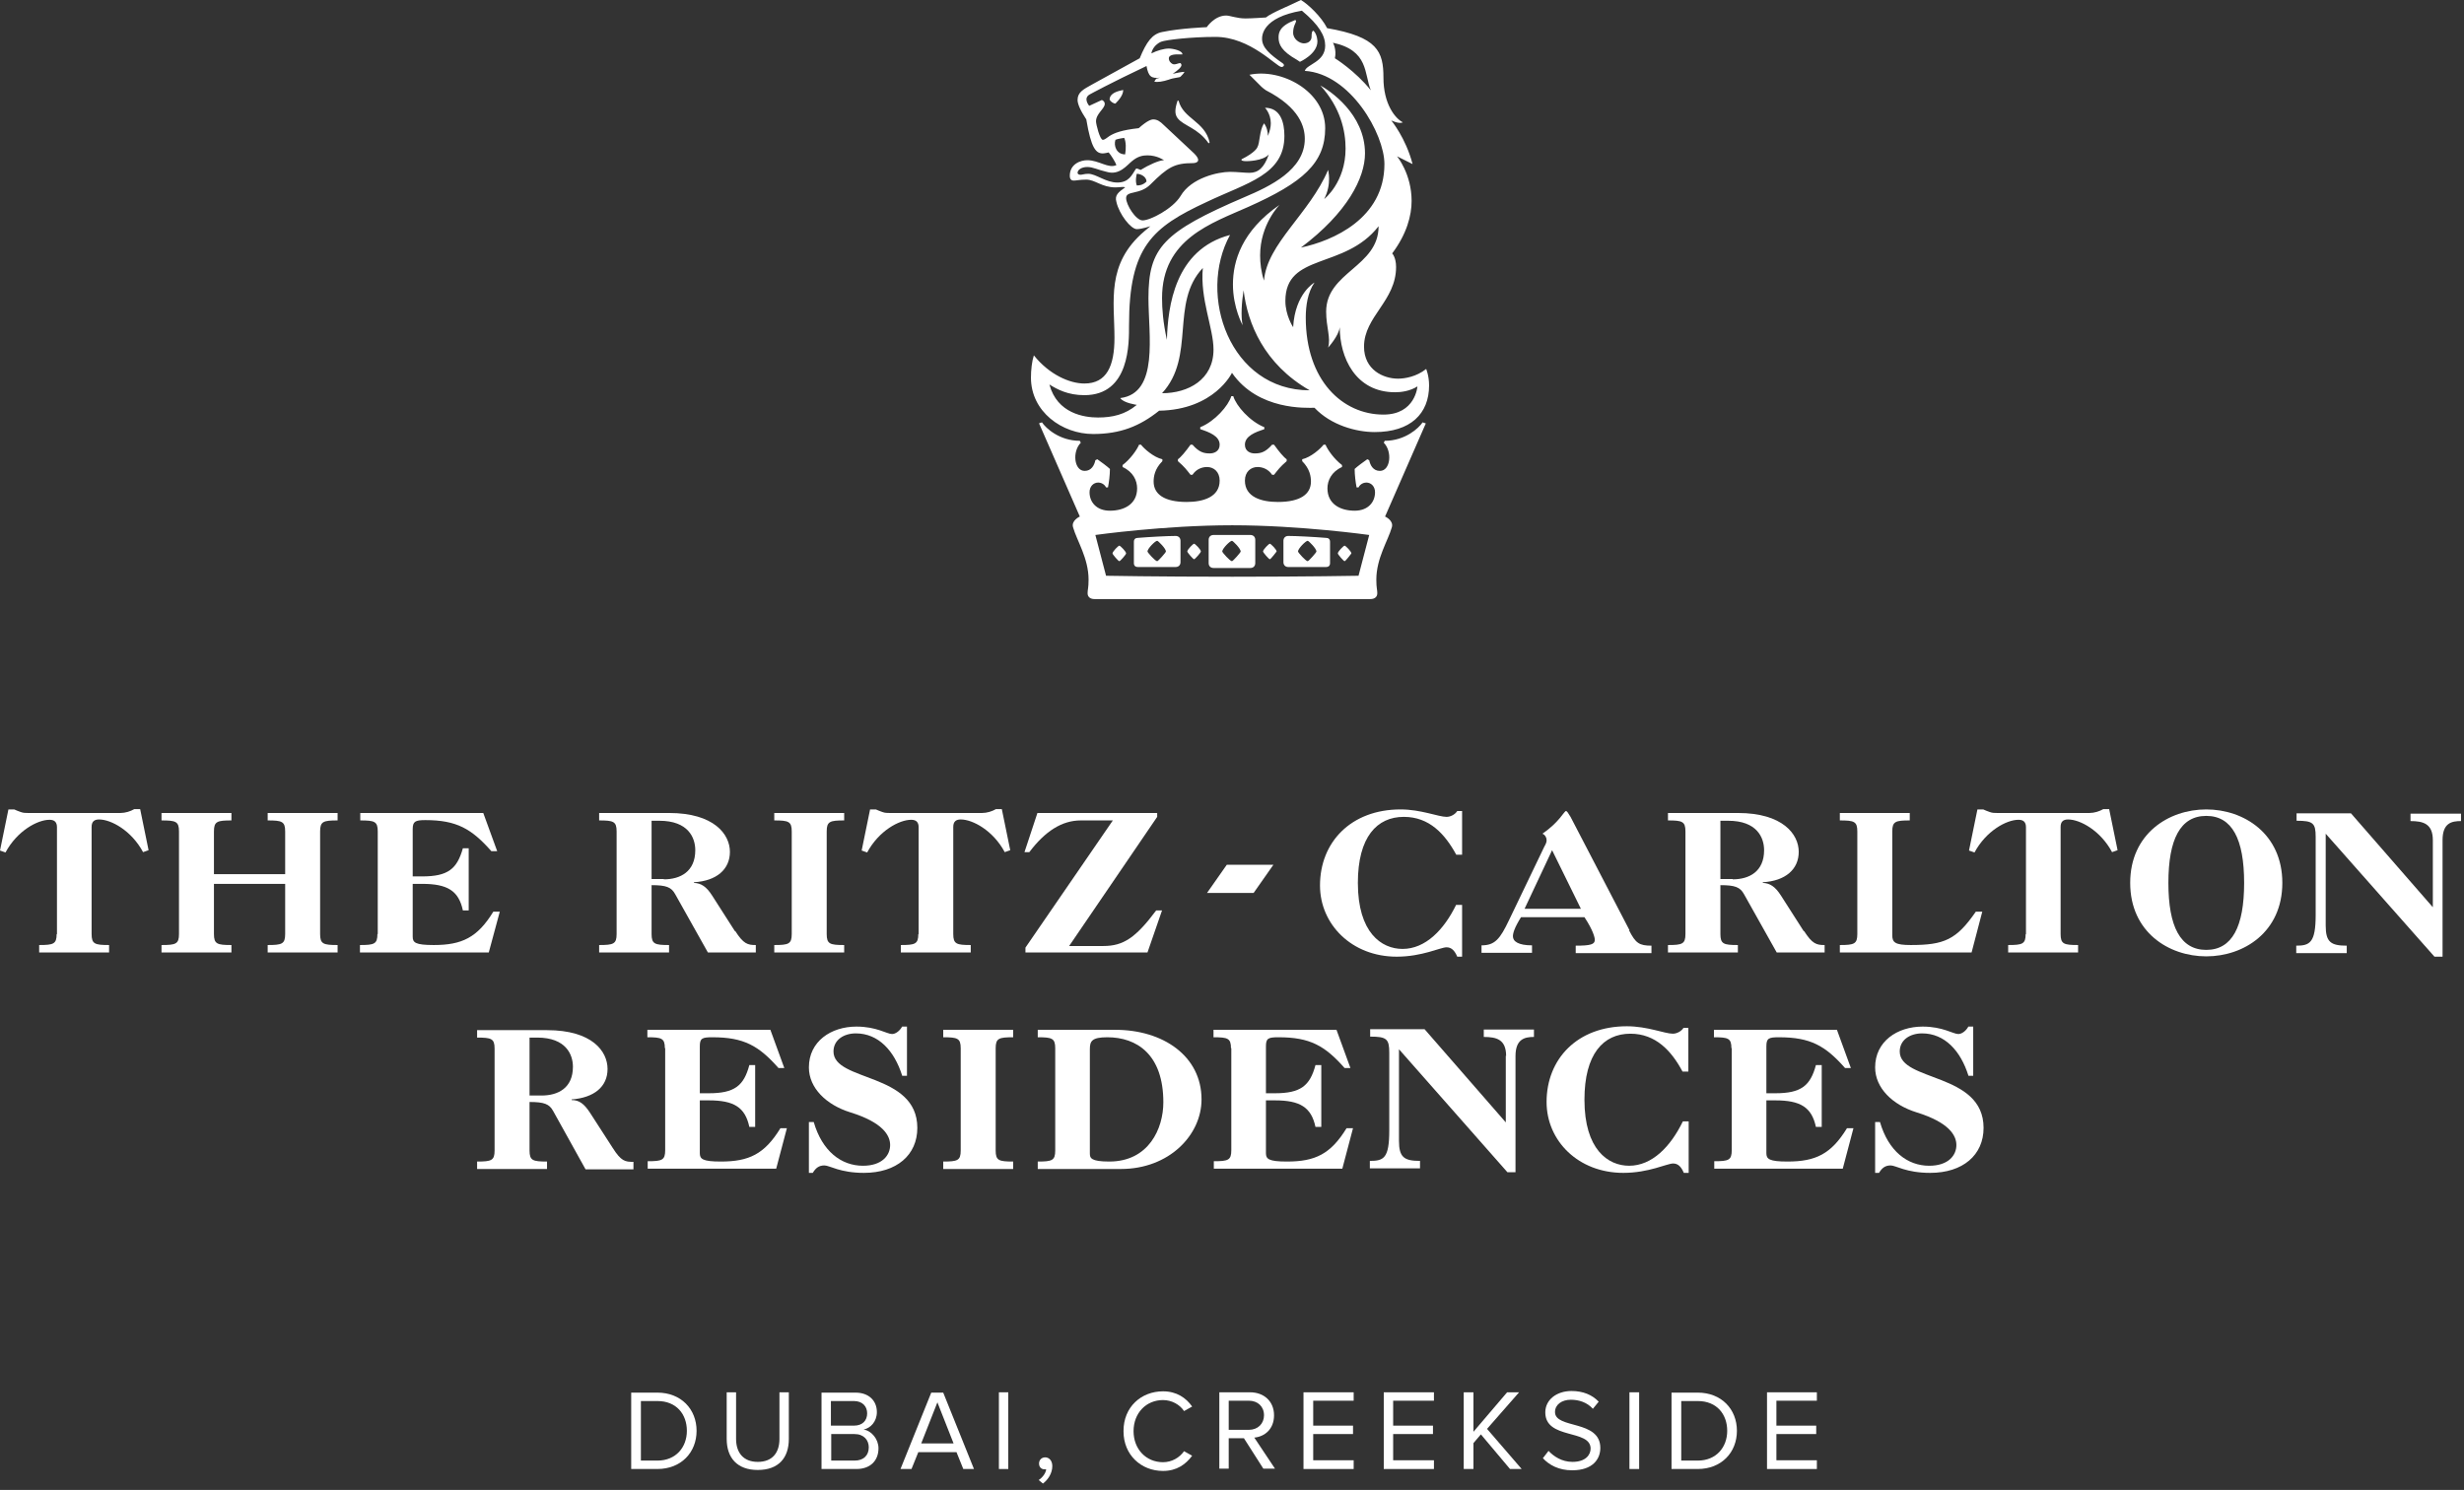 <svg width="377" height="228" viewBox="0 0 377 228" fill="none" xmlns="http://www.w3.org/2000/svg">
<rect x="0" y="0" width="377" height="228" fill="#333333" stroke="none"/>
<path d="M105.093 218.952C105.093 216.427 103.508 214.396 100.586 214.396H98.06V223.509H100.586C103.409 223.509 105.093 221.478 105.093 218.952ZM96.575 224.796V213.108H100.586C104.202 213.108 106.579 215.634 106.579 218.952C106.579 222.271 104.202 224.796 100.586 224.796H96.575Z" fill="white"/>
<path d="M111.186 220.24V213.059H112.622V220.19C112.622 222.32 113.761 223.707 115.94 223.707C118.119 223.707 119.258 222.369 119.258 220.19V213.059H120.695V220.19C120.695 223.112 119.11 224.945 115.94 224.945C112.771 224.945 111.186 223.063 111.186 220.19V220.24Z" fill="white"/>
<path d="M132.926 221.478C132.926 220.389 132.183 219.448 130.747 219.448H127.181V223.509H130.747C132.133 223.509 132.926 222.716 132.926 221.478ZM132.678 216.278C132.678 215.238 131.985 214.396 130.648 214.396H127.131V218.16H130.648C131.985 218.16 132.678 217.368 132.678 216.278ZM125.695 224.796V213.108H130.895C132.926 213.108 134.164 214.347 134.164 216.08C134.164 217.566 133.173 218.556 132.133 218.754C133.371 218.952 134.411 220.24 134.411 221.627C134.411 223.509 133.173 224.796 131.044 224.796H125.695Z" fill="white"/>
<path d="M143.425 214.594L140.949 220.884H145.901L143.425 214.594ZM147.387 224.796L146.347 222.221H140.503L139.463 224.796H137.779L142.484 213.108H144.316L149.021 224.796H147.337H147.387Z" fill="white"/>
<path d="M152.835 224.796V213.059H154.271V224.796H152.835Z" fill="white"/>
<path d="M159.57 227.025L158.926 226.48C159.471 226.134 160.016 225.44 160.066 224.846C160.066 224.846 159.917 224.846 159.818 224.846C159.323 224.846 158.976 224.499 158.976 223.955C158.976 223.41 159.372 223.014 159.917 223.014C160.511 223.014 161.006 223.509 161.006 224.351C161.006 225.44 160.363 226.431 159.57 227.025Z" fill="white"/>
<path d="M171.903 218.952C171.903 215.337 174.577 212.91 177.945 212.91C180.025 212.91 181.461 213.901 182.402 215.238L181.164 215.931C180.52 214.941 179.282 214.247 177.945 214.247C175.369 214.247 173.438 216.228 173.438 219.002C173.438 221.775 175.369 223.756 177.945 223.756C179.282 223.756 180.471 223.063 181.164 222.072L182.402 222.766C181.412 224.103 180.025 225.093 177.945 225.093C174.577 225.093 171.903 222.617 171.903 219.051V218.952Z" fill="white"/>
<path d="M193.397 216.575C193.397 215.238 192.456 214.346 191.069 214.346H187.998V218.803H191.069C192.456 218.803 193.397 217.863 193.397 216.575ZM193.298 224.747L190.326 220.091H187.998V224.747H186.562V213.059H191.267C193.397 213.059 194.932 214.445 194.932 216.575C194.932 218.704 193.496 219.844 191.911 219.992L195.08 224.747H193.347H193.298Z" fill="white"/>
<path d="M199.439 224.796V213.059H207.116V214.346H200.925V218.16H207.017V219.447H200.925V223.459H207.116V224.796H199.439Z" fill="white"/>
<path d="M211.721 224.796V213.059H219.398V214.346H213.157V218.16H219.249V219.447H213.157V223.459H219.398V224.796H211.721Z" fill="white"/>
<path d="M231.037 224.796L226.58 219.497L225.441 220.834V224.796H223.955V213.059H225.441V219.101L230.592 213.059H232.424L227.521 218.655L232.82 224.796H231.037Z" fill="white"/>
<path d="M236.089 223.112L236.931 222.023C237.723 222.865 238.961 223.706 240.595 223.706C242.675 223.706 243.369 222.567 243.369 221.676C243.369 218.655 236.435 220.339 236.435 216.129C236.435 214.198 238.169 212.86 240.447 212.86C242.23 212.86 243.616 213.455 244.607 214.495L243.716 215.584C242.824 214.594 241.586 214.198 240.348 214.198C238.961 214.198 237.921 214.94 237.921 216.08C237.921 218.704 244.855 217.219 244.855 221.577C244.855 223.261 243.716 224.994 240.546 224.994C238.515 224.994 237.03 224.202 236.039 223.112H236.089Z" fill="white"/>
<path d="M249.31 224.796V213.059H250.796V224.796H249.31Z" fill="white"/>
<path d="M264.269 218.952C264.269 216.427 262.684 214.396 259.762 214.396H257.236V223.509H259.762C262.585 223.509 264.269 221.478 264.269 218.952ZM255.75 224.796V213.108H259.762C263.377 213.108 265.754 215.634 265.754 218.952C265.754 222.271 263.377 224.796 259.762 224.796H255.75Z" fill="white"/>
<path d="M270.359 224.796V213.059H277.986V214.346H271.795V218.16H277.887V219.447H271.795V223.459H277.986V224.796H270.359Z" fill="white"/>
<path d="M188.544 88.254C176.955 88.254 169.229 88.106 169.229 88.106L167.595 81.866C167.595 81.866 178.144 80.38 188.544 80.38C198.944 80.38 209.493 81.866 209.493 81.866L207.859 88.106C207.859 88.106 200.133 88.254 188.544 88.254ZM218.11 64.779L217.665 64.631C217.07 65.522 214.99 67.454 211.87 67.454L211.722 67.751C213.059 69.088 212.762 72.06 211.128 72.06C210.087 72.06 209.642 71.168 209.493 70.425L209.196 70.277C208.75 70.574 207.562 71.465 207.265 71.762C207.265 72.654 207.413 73.843 207.562 74.585H207.859C208.156 73.991 208.75 73.843 209.047 73.843C209.79 73.843 210.385 74.437 210.385 75.328C210.385 76.814 209.345 78.151 207.265 78.151C205.036 78.151 203.104 77.111 203.104 74.734C203.104 73.545 203.699 72.208 205.333 71.465V71.168C204.144 70.277 203.104 68.791 202.807 68.048H202.51C202.064 68.642 200.578 69.98 199.241 70.277V70.574C200.43 71.762 200.579 72.951 200.579 73.694C200.579 75.625 198.944 76.814 195.527 76.814C193.001 76.814 190.475 76.071 190.475 73.545C190.475 72.208 191.367 71.465 192.407 71.465C193.15 71.465 194.041 71.762 194.635 72.654H194.933C195.527 71.911 195.824 71.465 196.864 70.574V70.277C196.418 69.98 195.675 69.088 194.933 68.048H194.635C193.595 69.237 192.852 69.385 191.961 69.385C191.367 69.385 190.475 69.088 190.475 68.048C190.475 66.711 192.11 66.117 193.447 65.671V65.374C191.218 64.482 189.138 62.105 188.692 60.619H188.395C187.949 62.105 185.869 64.482 183.641 65.374V65.671C184.978 66.117 186.612 66.711 186.612 68.048C186.612 69.088 185.721 69.385 185.127 69.385C184.235 69.385 183.492 69.237 182.452 68.048H182.155C181.412 69.088 180.669 69.98 180.224 70.277V70.574C181.264 71.465 181.561 71.911 182.155 72.654H182.452C183.047 71.762 183.938 71.465 184.681 71.465C185.721 71.465 186.612 72.208 186.612 73.545C186.612 76.071 184.087 76.814 181.561 76.814C178.144 76.814 176.509 75.625 176.509 73.694C176.509 72.951 176.658 71.762 177.846 70.574V70.277C176.509 69.98 175.023 68.642 174.578 68.048H174.281C173.983 68.791 172.943 70.277 171.755 71.168V71.465C173.389 72.208 173.983 73.545 173.983 74.734C173.983 77.111 172.052 78.151 169.823 78.151C167.743 78.151 166.703 76.814 166.703 75.328C166.703 74.437 167.297 73.843 168.04 73.843C168.337 73.843 168.932 73.991 169.229 74.585H169.526C169.675 73.843 169.823 72.654 169.823 71.762C169.526 71.465 168.337 70.574 167.892 70.277L167.595 70.425C167.446 71.168 167 72.06 165.96 72.06C164.326 72.06 164.029 69.088 165.366 67.751L165.217 67.454C162.097 67.454 160.017 65.522 159.423 64.631L158.977 64.779L165.217 79.043C165.217 79.043 163.88 79.637 164.177 80.677C164.772 82.757 166.555 85.431 166.555 88.7C166.555 90.037 166.406 90.186 166.406 90.78C166.406 91.374 166.852 91.672 167.446 91.672H209.691C210.286 91.672 210.731 91.374 210.731 90.78C210.731 90.186 210.583 90.037 210.583 88.7C210.583 85.431 212.366 82.757 212.96 80.677C213.257 79.637 211.92 79.043 211.92 79.043L218.16 64.779H218.11ZM169.774 15.254C169.922 15.551 170.368 15.848 170.665 15.848C171.259 15.254 171.854 14.511 171.854 13.768C171.111 13.917 169.774 14.214 169.774 15.254ZM198.449 9.162L198.895 9.459C198.895 9.459 201.569 8.271 201.569 6.339C201.569 6.339 201.569 5.299 200.975 4.705C200.678 4.705 200.678 5.299 200.678 5.596C200.678 6.191 200.232 6.636 199.489 6.636C198.895 6.636 197.855 6.042 197.855 5.002C197.855 3.962 198.3 3.516 198.3 3.219C198.3 3.219 198.3 3.071 198.152 3.071C195.774 3.962 195.626 5.002 195.626 5.745C195.626 6.785 196.072 7.825 198.449 9.162ZM165.911 60.471C172.894 60.471 172.745 52.447 172.745 49.773C172.745 37.738 176.311 34.767 184.631 30.904C190.872 27.932 196.517 26.744 196.517 20.801C196.517 18.721 195.923 16.492 193.546 16.492C193.546 16.492 194.437 17.383 194.437 18.869C194.437 19.463 194.289 20.058 193.992 20.801C193.992 20.206 193.843 19.463 193.397 18.869C192.654 20.058 192.803 21.841 192.357 22.584C192.357 22.584 192.06 23.326 189.98 24.366C189.98 24.366 189.683 24.664 190.723 24.664C190.723 24.664 193.249 24.664 194.14 23.624C193.397 25.704 192.506 26.447 191.169 26.447C190.426 26.447 189.237 26.298 188.197 26.298C186.414 26.298 182.254 27.189 180.62 30.012C179.431 31.944 176.014 33.727 174.825 33.727C173.785 33.727 172.299 31.35 172.299 30.31C172.299 29.121 174.379 29.864 176.014 28.23C178.688 25.555 179.728 24.961 182.551 24.961C182.551 24.961 184.186 24.961 182.7 23.475L178.094 19.166C177.5 18.572 177.054 18.275 176.46 18.275C176.163 18.275 175.568 18.424 174.231 19.612C171.557 19.909 170.517 20.355 169.774 20.801C169.328 21.098 169.031 21.395 168.734 21.395C168.288 21.395 167.694 19.018 167.694 18.572C167.694 17.383 169.031 16.641 169.031 15.898C169.031 15.452 168.585 15.303 168.585 15.303L166.654 16.195C166.654 16.195 165.614 15.006 166.802 14.412C166.802 14.412 169.774 12.778 175.42 10.103C175.717 11.738 176.162 12.035 177.5 11.886L176.905 12.035L176.608 12.48C177.054 12.629 177.945 12.48 178.837 12.183C179.58 11.886 180.471 11.886 180.62 11.738C180.768 11.589 181.214 11.143 181.214 10.995C180.917 10.995 180.025 11.143 179.431 11.292C180.323 10.697 180.768 10.252 180.768 9.955C180.768 9.806 180.62 9.657 180.62 9.657C180.174 9.657 179.877 9.955 179.431 9.806C179.134 9.657 178.837 9.36 178.837 8.915C178.837 8.617 179.134 8.32 180.174 8.32H180.917C180.917 7.726 179.431 7.429 178.837 7.429C178.094 7.429 177.054 7.726 176.163 8.172C176.163 8.172 176.311 6.983 177.648 6.389C178.391 6.092 182.254 5.646 185.968 5.646C191.317 5.646 195.329 10.252 196.072 10.252C196.369 10.252 196.666 9.955 196.22 9.657C194.289 8.32 193.1 7.28 193.1 5.943C193.1 5.497 193.1 2.674 199.192 1.634C201.866 3.863 202.758 5.497 202.758 6.983C202.758 9.509 199.935 9.806 199.638 10.846C206.621 11.292 211.821 20.503 211.821 25.109C211.821 33.43 203.946 36.847 199.043 37.887C206.175 32.538 208.849 27.189 208.849 23.475C208.849 17.383 203.352 13.818 202.015 13.075C205.135 16.492 205.878 20.058 205.878 22.732C205.878 27.932 202.609 30.458 202.609 30.458C203.203 29.27 203.352 28.23 203.352 27.338C203.352 26.595 203.203 26.001 203.203 26.001C200.38 32.687 193.843 37.293 193.397 42.939C192.952 41.601 192.803 40.264 192.803 39.076C192.803 34.321 195.775 31.35 195.775 31.35C189.98 35.361 188.643 39.967 188.643 43.533C188.643 47.099 190.129 49.773 190.129 49.773C189.831 48.436 189.98 46.207 190.277 44.424C190.871 49.476 193.397 55.716 200.38 59.728C188.197 59.728 183.146 45.167 188.197 35.956C179.728 38.184 178.688 46.95 178.54 52.002C177.945 49.327 177.797 47.247 177.797 45.613C177.797 36.55 185.374 34.173 191.02 31.647C199.34 27.932 202.758 24.961 202.758 19.612C202.758 13.966 196.072 10.4 191.169 11.44L192.952 13.223C193.249 13.52 193.694 13.818 193.694 13.818C198.895 16.492 199.638 19.463 199.638 21.246C199.638 26.001 194.289 28.527 190.426 30.161C177.945 35.51 175.717 37.887 175.717 45.613C175.717 51.259 177.351 60.173 171.408 60.916C171.854 61.659 173.934 61.956 173.934 61.956C172.151 63.442 170.219 63.888 167.991 63.888C165.911 63.888 161.751 63.294 160.562 58.836C161.751 59.579 163.385 60.471 165.911 60.471ZM175.42 27.784C174.825 28.378 174.231 28.378 173.934 28.378C173.637 27.635 173.934 26.595 173.934 26.595C174.528 26.595 175.42 27.041 175.42 27.784ZM173.785 25.852C173.191 26.744 172.745 27.932 170.962 27.932C169.179 27.932 167.694 26.595 166.505 26.595C165.911 26.595 165.614 26.744 165.316 26.744C165.019 26.744 164.871 26.595 164.871 26.447C164.871 26.001 165.465 25.555 166.356 25.555C167.248 25.555 167.991 26.001 169.328 26.298C171.26 26.892 172.448 25.258 173.191 24.664C174.082 23.921 174.825 23.772 175.568 23.772C177.054 23.772 178.094 24.515 178.094 24.515C177.351 24.515 175.717 25.258 174.528 26.001C174.082 25.852 173.934 25.704 173.785 25.852ZM170.665 21.395C170.962 21.246 172.002 21.098 172.002 21.098C172.299 21.692 172.299 22.732 172.151 23.624C170.814 23.624 170.368 22.287 170.665 21.395ZM203.946 6.537C209.444 7.726 208.701 11.292 209.741 13.818C207.364 10.846 204.243 8.915 204.243 8.915C204.541 7.577 203.946 6.537 203.946 6.537ZM210.929 34.618C210.929 40.858 202.906 41.601 202.906 47.693C202.906 50.07 203.649 51.705 203.203 53.19C203.203 53.19 204.838 51.407 204.986 50.07C204.986 54.676 207.364 60.025 213.455 60.025C214.347 60.025 215.684 59.876 216.872 59.133C216.872 59.133 216.575 63.442 211.672 63.442C205.432 63.442 199.786 58.242 199.786 48.584C199.786 46.802 200.083 44.721 201.123 43.236C201.123 43.236 198.152 44.87 197.855 50.07C197.855 50.07 196.666 48.287 196.666 46.059C196.666 38.63 205.729 41.304 210.929 34.618ZM210.335 66.117C215.832 66.117 218.655 63.294 218.655 58.985C218.655 57.499 218.21 56.459 218.21 56.459C216.724 57.648 214.941 57.945 213.901 57.945C211.672 57.945 208.701 56.608 208.701 53.042C208.701 48.436 213.604 46.059 213.604 40.858C213.604 39.373 213.009 38.778 213.009 38.778C215.238 35.807 215.981 32.984 215.981 30.755C215.981 26.595 213.752 23.921 213.752 23.921L216.129 25.109C215.089 21.098 212.861 18.424 212.861 18.424C212.861 18.424 214.049 19.018 214.644 18.721C213.455 18.126 211.672 15.898 211.672 11.886C211.672 7.875 210.781 5.646 203.055 4.309C202.163 2.526 200.083 0.594 199.043 0C197.26 0.891 194.586 1.931 193.694 2.674C193.694 2.674 191.466 2.823 190.574 2.823C189.237 2.823 188.197 2.377 187.603 2.377C185.82 2.377 184.631 4.16 184.631 4.16C184.631 4.16 180.62 4.309 177.797 4.903C176.311 5.2 175.42 6.389 174.38 8.915L167.099 12.926C165.762 13.669 164.871 14.115 164.871 15.303C164.871 15.898 165.316 16.938 166.208 18.275C166.951 22.732 167.694 23.475 168.734 23.475C169.031 23.475 169.625 23.326 169.625 23.326C169.922 23.624 170.665 24.812 170.814 25.258C169.625 25.852 168.139 24.515 166.356 24.515C165.316 24.515 163.682 25.109 163.682 26.892C163.682 27.487 163.979 27.635 164.276 27.635C164.722 27.635 165.168 27.487 166.208 27.487C167.545 27.487 168.585 28.675 170.665 28.675C171.408 28.675 171.854 28.527 172.151 28.675C171.111 29.418 170.517 29.864 170.814 30.904C171.259 32.835 173.042 35.064 173.934 35.064C174.677 35.064 176.014 34.618 176.014 34.618L175.122 35.361C169.179 40.413 170.517 46.059 170.517 51.705C170.517 56.013 169.328 58.688 165.911 58.688C163.682 58.688 160.562 57.35 158.185 54.379C157.888 55.27 157.739 56.608 157.739 57.796C157.739 62.996 162.493 66.414 167.248 66.414C171.408 66.414 174.38 65.225 177.351 62.848C185.82 62.699 188.494 57.053 188.494 57.053C192.506 62.848 199.935 62.402 201.123 62.402C203.649 65.076 207.512 66.117 210.335 66.117ZM185.671 53.487C185.671 58.093 181.808 60.173 177.797 60.173C182.997 54.528 178.985 46.356 184.037 41.007C183.591 45.761 185.671 50.219 185.671 53.487ZM180.174 15.402H180.323C181.066 18.225 184.334 18.523 185.077 21.791L184.929 21.94C183.294 19.563 181.066 19.265 180.174 18.077C179.728 17.483 179.728 16.74 180.174 15.402ZM195.329 84.391C195.329 84.391 194.437 85.58 194.289 85.58C194.14 85.58 193.249 84.54 193.249 84.391C193.249 84.094 194.14 83.203 194.289 83.203C194.437 83.203 195.329 84.094 195.329 84.391ZM206.769 84.689C206.769 84.689 205.878 85.877 205.729 85.877C205.581 85.877 204.689 84.837 204.689 84.689C204.689 84.391 205.581 83.5 205.729 83.5C205.878 83.5 206.769 84.391 206.769 84.689ZM202.906 86.769C203.203 86.769 203.501 86.62 203.501 86.174V82.906C203.501 82.46 203.203 82.311 202.906 82.311C201.123 82.163 198.3 82.014 197.112 82.014C196.666 82.014 196.369 82.311 196.369 82.757V86.026C196.369 86.471 196.666 86.769 197.112 86.769H202.906ZM191.317 86.917C191.763 86.917 192.06 86.62 192.06 86.174V82.608C192.06 82.163 191.763 81.866 191.317 81.866H185.671C185.226 81.866 184.929 82.163 184.929 82.608V86.174C184.929 86.62 185.226 86.917 185.671 86.917H191.317ZM181.66 84.391C181.66 84.094 182.551 83.203 182.7 83.203C182.848 83.203 183.74 84.094 183.74 84.391C183.74 84.54 182.848 85.58 182.7 85.58C182.551 85.58 181.66 84.54 181.66 84.391ZM170.219 84.689C170.219 84.391 171.111 83.5 171.259 83.5C171.408 83.5 172.299 84.391 172.299 84.689C172.299 84.837 171.408 85.877 171.259 85.877C171.111 85.877 170.219 84.837 170.219 84.689ZM174.082 86.769H179.877C180.323 86.769 180.62 86.471 180.62 86.026V82.757C180.62 82.311 180.323 82.014 179.877 82.014C178.688 82.014 175.865 82.163 174.082 82.311C173.785 82.311 173.488 82.46 173.488 82.906V86.174C173.488 86.62 173.785 86.769 174.082 86.769ZM187.008 84.391C187.008 83.946 188.197 82.757 188.494 82.757C188.643 82.757 189.831 83.946 189.831 84.391C189.831 84.54 188.643 85.877 188.494 85.877C188.197 85.877 187.008 84.54 187.008 84.391ZM198.598 84.391C198.598 83.946 199.786 82.757 200.083 82.757C200.232 82.757 201.42 83.946 201.42 84.391C201.42 84.54 200.232 85.877 200.083 85.877C199.786 85.877 198.598 84.54 198.598 84.391ZM175.568 84.391C175.568 83.946 176.757 82.757 177.054 82.757C177.203 82.757 178.391 83.946 178.391 84.391C178.391 84.54 177.203 85.877 177.054 85.877C176.757 85.877 175.568 84.54 175.568 84.391Z" fill="white"/>
<path d="M372.134 138.72L359.703 124.457H351.383V125.596C353.909 125.596 354.305 125.943 354.305 128.072V140.008C354.305 144.267 353.413 144.713 351.333 144.713V145.852H359.059V144.713C356.633 144.713 355.84 144.168 355.84 141.642V127.577L372.481 146.397H373.719V128.568C373.719 125.893 375.155 125.646 376.542 125.646V124.507H368.816V125.646C370.747 125.646 372.233 126.042 372.233 128.568V138.819L372.134 138.72Z" fill="white"/>
<path d="M337.566 145.357C333.604 145.357 331.771 141.792 331.771 135.106C331.771 128.42 333.604 124.854 337.566 124.854C341.528 124.854 343.36 128.42 343.36 135.106C343.36 141.792 341.528 145.357 337.566 145.357ZM337.566 123.863C331.821 123.863 325.927 127.578 325.927 135.106C325.927 142.633 331.821 146.348 337.566 146.348C343.311 146.348 349.204 142.633 349.204 135.106C349.204 127.578 343.311 123.863 337.566 123.863Z" fill="white"/>
<path d="M309.931 142.93C309.931 144.466 309.435 144.614 307.256 144.614V145.753H317.954V144.614C315.775 144.614 315.28 144.466 315.28 142.93V126.537C315.28 125.745 315.676 125.398 316.419 125.398C318.251 125.398 321.371 127.082 323.154 130.4L323.996 130.103L322.708 123.813H321.817C321.223 124.16 320.43 124.408 319.687 124.408H305.572C305.176 124.408 304.83 124.408 304.433 124.259C304.037 124.111 303.74 124.012 303.443 123.863H302.552L301.264 130.153L302.106 130.45C303.889 127.132 307.009 125.448 308.841 125.448C309.584 125.448 309.98 125.794 309.98 126.587V142.98L309.931 142.93Z" fill="white"/>
<path d="M284.176 142.931C284.176 144.466 283.681 144.615 281.502 144.615V145.754H301.659L303.293 139.513H302.303C299.331 143.822 297.449 144.615 292.348 144.615C289.971 144.615 289.525 144.218 289.525 143.129V127.231C289.525 125.696 290.02 125.547 292.199 125.547V124.408H281.502V125.547C283.681 125.547 284.176 125.696 284.176 127.231V142.931Z" fill="white"/>
<path d="M265.109 134.511H263.227V125.597H264.415C268.823 125.597 269.913 128.172 269.913 130.104C269.913 133.372 267.635 134.561 265.109 134.561V134.511ZM276.004 142.535L272.488 137.037C271.596 135.65 270.804 135.155 269.715 135.106V135.007C273.181 134.809 275.212 133.026 275.212 130.351C275.212 127.677 272.785 124.408 265.901 124.408H255.204V125.547C257.383 125.547 257.878 125.696 257.878 127.231V142.931C257.878 144.466 257.383 144.615 255.204 144.615V145.754H265.901V144.615C263.722 144.615 263.227 144.466 263.227 142.931V135.452C265.455 135.452 266.248 135.75 266.842 136.839L271.844 145.754H279.174V144.615C277.936 144.615 277.292 144.466 276.004 142.435V142.535Z" fill="white"/>
<path d="M233.265 139.067L237.475 130.103L241.882 139.067H233.265ZM249.311 142.336L240.298 125.002C239.901 124.358 239.753 124.11 239.604 124.11C239.307 124.11 238.614 125.794 235.989 127.577C236.385 127.726 236.633 128.171 236.633 128.518C236.633 128.766 236.633 128.964 236.286 129.558L230.888 140.8C229.501 143.722 228.709 144.663 226.678 144.663V145.803H234.404V144.663C232.324 144.663 231.482 144.069 231.482 143.277C231.482 142.781 231.73 141.94 232.72 140.355H242.427C243.764 142.385 244.012 143.475 244.012 143.821C244.012 144.515 243.368 144.713 241.09 144.713V145.852H252.679V144.713C250.797 144.713 250.252 144.317 249.262 142.385L249.311 142.336Z" fill="white"/>
<path d="M222.814 138.424C220.932 142.287 218.109 145.209 214.593 145.209C211.374 145.209 207.758 142.733 207.758 135.106C207.758 128.073 210.68 125.002 214.791 125.002C218.703 125.002 221.081 127.627 222.814 130.797H223.705V124.111H222.963C222.616 124.656 221.923 125.002 221.328 125.002C220.09 125.002 217.416 123.863 214.296 123.863C206.718 123.863 201.964 128.865 201.964 135.502C201.964 141.445 206.817 146.397 213.701 146.397C217.614 146.397 220.387 144.961 221.328 144.961C222.071 144.961 222.566 145.456 222.963 146.397H223.705V138.473H222.814V138.424Z" fill="white"/>
<path d="M156.995 145.754H175.567L177.796 139.315H176.905C173.784 143.476 171.902 144.763 168.832 144.763H163.582L177.053 125.003V124.408H158.729L156.748 130.401H157.49C159.917 127.182 162.493 125.547 165.365 125.547H170.268L156.896 145.011V145.754H156.995Z" fill="white"/>
<path d="M140.504 142.93C140.504 144.466 140.009 144.614 137.83 144.614V145.753H148.527V144.614C146.348 144.614 145.853 144.466 145.853 142.93V126.537C145.853 125.745 146.249 125.398 146.992 125.398C148.825 125.398 151.945 127.082 153.728 130.4L154.57 130.103L153.282 123.813H152.39C151.796 124.16 151.004 124.408 150.261 124.408H136.146C135.75 124.408 135.403 124.408 135.007 124.259C134.611 124.111 134.314 124.012 134.016 123.863H133.125L131.837 130.153L132.679 130.45C134.462 127.132 137.582 125.448 139.415 125.448C140.158 125.448 140.554 125.794 140.554 126.587V142.98L140.504 142.93Z" fill="white"/>
<path d="M121.139 142.931C121.139 144.466 120.644 144.615 118.465 144.615V145.754H129.162V144.615C126.983 144.615 126.488 144.466 126.488 142.931V127.231C126.488 125.696 126.983 125.547 129.162 125.547V124.408H118.465V125.547C120.644 125.547 121.139 125.696 121.139 127.231V142.931Z" fill="white"/>
<path d="M101.576 134.511H99.694V125.597H100.882C105.29 125.597 106.38 128.172 106.38 130.104C106.38 133.372 104.101 134.561 101.576 134.561V134.511ZM112.471 142.535L108.955 137.037C108.064 135.65 107.271 135.155 106.182 135.106V135.007C109.648 134.809 111.679 133.026 111.679 130.351C111.679 127.677 109.252 124.408 102.368 124.408H91.671V125.547C93.85 125.547 94.345 125.696 94.345 127.231V142.931C94.345 144.466 93.85 144.615 91.671 144.615V145.754H102.368V144.615C100.189 144.615 99.694 144.466 99.694 142.931V135.452C101.922 135.452 102.715 135.75 103.309 136.839L108.311 145.754H115.641V144.615C114.403 144.615 113.759 144.466 112.471 142.435V142.535Z" fill="white"/>
<path d="M57.747 142.931C57.747 144.466 57.252 144.615 55.073 144.615V145.754H74.784L76.468 139.513H75.477C73.051 143.476 70.673 144.615 66.365 144.615C63.492 144.615 63.146 144.218 63.146 143.327V135.254H64.582C68.445 135.254 70.178 136.294 70.822 139.315H71.713V129.807H70.822C69.93 132.976 68.544 134.115 64.582 134.115H63.146V126.884C63.146 125.696 63.542 125.498 65.077 125.498C69.881 125.498 72.159 126.835 75.18 130.252H76.072L73.942 124.408H55.123V125.547C57.302 125.547 57.797 125.696 57.797 127.231V142.931H57.747Z" fill="white"/>
<path d="M43.631 142.931C43.631 144.466 43.135 144.615 40.956 144.615V145.754H51.654V144.615C49.475 144.615 48.979 144.466 48.979 142.931V127.231C48.979 125.696 49.475 125.547 51.654 125.547V124.408H40.956V125.547C43.135 125.547 43.631 125.696 43.631 127.231V133.769H32.735V127.231C32.735 125.696 33.23 125.547 35.41 125.547V124.408H24.712V125.547C26.891 125.547 27.386 125.696 27.386 127.231V142.931C27.386 144.466 26.891 144.615 24.712 144.615V145.754H35.41V144.615C33.23 144.615 32.735 144.466 32.735 142.931V135.254H43.631V142.931Z" fill="white"/>
<path d="M8.667 142.93C8.667 144.466 8.172 144.614 5.993 144.614V145.753H16.69V144.614C14.511 144.614 14.016 144.466 14.016 142.93V126.537C14.016 125.745 14.412 125.398 15.155 125.398C16.987 125.398 20.107 127.082 21.89 130.4L22.732 130.103L21.445 123.813H20.553C19.959 124.16 19.166 124.408 18.424 124.408H4.309C3.912 124.408 3.566 124.408 3.17 124.259C2.773 124.111 2.476 124.012 2.179 123.863H1.288L0 130.153L0.842 130.45C2.625 127.132 5.745 125.448 7.577 125.448C8.32 125.448 8.716 125.794 8.716 126.587V142.98L8.667 142.93Z" fill="white"/>
<path d="M184.681 136.641H191.812L194.833 132.332H187.702L184.681 136.641Z" fill="white"/>
<path d="M80.973 167.644H82.855C85.381 167.644 87.659 166.505 87.659 163.236C87.659 161.354 86.569 158.779 82.211 158.779H81.022V167.693L80.973 167.644ZM75.674 160.463C75.674 158.927 75.178 158.779 72.999 158.779V157.64H83.697C90.581 157.64 92.958 160.859 92.958 163.583C92.958 166.307 90.878 167.99 87.461 168.238V168.337C88.6 168.337 89.343 168.882 90.234 170.219L93.75 175.667C95.038 177.697 95.632 177.796 96.92 177.796V178.936H89.59L84.638 170.021C84.043 168.931 83.251 168.634 81.022 168.634V176.063C81.022 177.598 81.518 177.747 83.697 177.747V178.886H72.999V177.747C75.178 177.747 75.674 177.598 75.674 176.063V160.413V160.463Z" fill="white"/>
<path d="M101.725 160.413C101.725 158.878 101.23 158.729 99.051 158.729V157.59H117.871L120 163.434H119.109C116.088 160.017 113.809 158.729 109.005 158.729C107.421 158.729 107.074 158.878 107.074 160.116V167.297H108.461C112.373 167.297 113.809 166.158 114.651 162.988H115.543V172.447H114.651C114.008 169.426 112.274 168.386 108.461 168.386H107.074V176.459C107.074 177.351 107.47 177.747 110.293 177.747C114.602 177.747 116.979 176.608 119.406 172.646H120.396L118.762 178.836H99.1V177.697C101.279 177.697 101.775 177.549 101.775 176.013V160.363L101.725 160.413Z" fill="white"/>
<path d="M138.026 164.573C136.838 160.809 134.411 158.135 130.944 158.135C129.112 158.135 127.527 159.125 127.527 160.908C127.527 165.564 140.354 164.078 140.354 172.596C140.354 176.756 137.184 179.48 132.182 179.48C128.517 179.48 126.933 178.341 126.14 178.341C125.298 178.341 124.803 178.737 124.357 179.48H123.763V171.705H124.506C125.793 176.162 128.715 178.391 132.034 178.391C134.956 178.391 136.194 176.806 136.194 175.221C136.194 173.735 135.055 171.754 130.102 170.219C126.437 169.08 123.763 166.505 123.763 163.335C123.763 159.373 127.131 157.095 131.043 157.095C134.114 157.095 135.699 158.234 136.491 158.234C137.036 158.234 137.68 157.739 138.026 157.095H138.769V164.623H138.026V164.573Z" fill="white"/>
<path d="M146.992 160.413C146.992 158.878 146.497 158.729 144.318 158.729V157.59H155.015V158.729C152.836 158.729 152.341 158.878 152.341 160.413V176.063C152.341 177.598 152.836 177.747 155.015 177.747V178.886H144.318V177.747C146.497 177.747 146.992 177.598 146.992 176.063V160.413Z" fill="white"/>
<path d="M166.752 176.509C166.752 177.202 166.901 177.747 169.724 177.747C175.766 177.747 177.995 172.695 177.995 168.684C177.995 161.354 173.934 158.729 169.427 158.729C167.05 158.729 166.752 159.323 166.752 160.561V176.558V176.509ZM161.453 160.413C161.453 158.878 160.958 158.729 158.779 158.729V157.59H170.665C177.945 157.59 183.839 161.601 183.839 168.238C183.839 173.686 178.886 178.886 171.507 178.886H158.779V177.747C160.958 177.747 161.453 177.598 161.453 176.063V160.413Z" fill="white"/>
<path d="M188.344 160.413C188.344 158.878 187.849 158.729 185.67 158.729V157.59H204.489L206.619 163.434H205.727C202.706 160.017 200.428 158.729 195.624 158.729C194.04 158.729 193.693 158.878 193.693 160.116V167.297H195.079C198.992 167.297 200.428 166.158 201.27 162.988H202.162V172.447H201.27C200.626 169.426 198.893 168.386 195.079 168.386H193.693V176.459C193.693 177.351 194.089 177.747 196.912 177.747C201.221 177.747 203.598 176.608 206.025 172.646H207.015L205.381 178.836H185.719V177.697C187.898 177.697 188.394 177.549 188.394 176.013V160.363L188.344 160.413Z" fill="white"/>
<path d="M230.441 161.602C230.441 159.076 229.005 158.68 227.024 158.68V157.541H234.7V158.68C233.313 158.68 231.877 158.977 231.877 161.602V179.381H230.639L214.048 160.562V174.577C214.048 177.103 214.841 177.648 217.267 177.648V178.787H209.591V177.648C211.72 177.648 212.562 177.252 212.562 172.993V161.107C212.562 158.977 212.166 158.63 209.64 158.63V157.491H217.961L230.391 171.754V161.552L230.441 161.602Z" fill="white"/>
<path d="M258.373 171.556V179.48H257.63C257.234 178.539 256.739 178.044 255.996 178.044C255.055 178.044 252.282 179.48 248.369 179.48C241.485 179.48 236.632 174.577 236.632 168.634C236.632 162.047 241.336 157.045 248.914 157.045C252.083 157.045 254.708 158.184 255.946 158.184C256.541 158.184 257.234 157.837 257.581 157.292H258.324V163.978H257.432C255.748 160.809 253.322 158.184 249.459 158.184C245.299 158.184 242.426 161.304 242.426 168.287C242.426 175.914 246.041 178.39 249.261 178.39C252.777 178.39 255.6 175.468 257.482 171.605H258.373V171.556Z" fill="white"/>
<path d="M264.913 160.413C264.913 158.878 264.417 158.729 262.238 158.729V157.59H281.058L283.188 163.434H282.296C279.275 160.017 276.997 158.729 272.193 158.729C270.608 158.729 270.262 158.878 270.262 160.116V167.297H271.648C275.561 167.297 276.997 166.158 277.839 162.988H278.73V172.447H277.839C277.195 169.426 275.462 168.386 271.648 168.386H270.262V176.459C270.262 177.351 270.658 177.747 273.481 177.747C277.789 177.747 280.167 176.608 282.593 172.646H283.584L281.949 178.836H262.288V177.697C264.467 177.697 264.962 177.549 264.962 176.013V160.363L264.913 160.413Z" fill="white"/>
<path d="M301.165 164.573C299.977 160.809 297.55 158.135 294.083 158.135C292.251 158.135 290.666 159.125 290.666 160.908C290.666 165.564 303.493 164.078 303.493 172.596C303.493 176.756 300.323 179.48 295.321 179.48C291.656 179.48 290.072 178.341 289.279 178.341C288.437 178.341 287.942 178.737 287.496 179.48H286.902V171.705H287.645C288.932 176.162 291.854 178.391 295.173 178.391C298.095 178.391 299.333 176.806 299.333 175.221C299.333 173.735 298.194 171.754 293.241 170.219C289.576 169.08 286.902 166.505 286.902 163.335C286.902 159.373 290.27 157.095 294.182 157.095C297.253 157.095 298.838 158.234 299.63 158.234C300.175 158.234 300.819 157.739 301.165 157.095H301.908V164.623H301.165V164.573Z" fill="white"/>
</svg>
